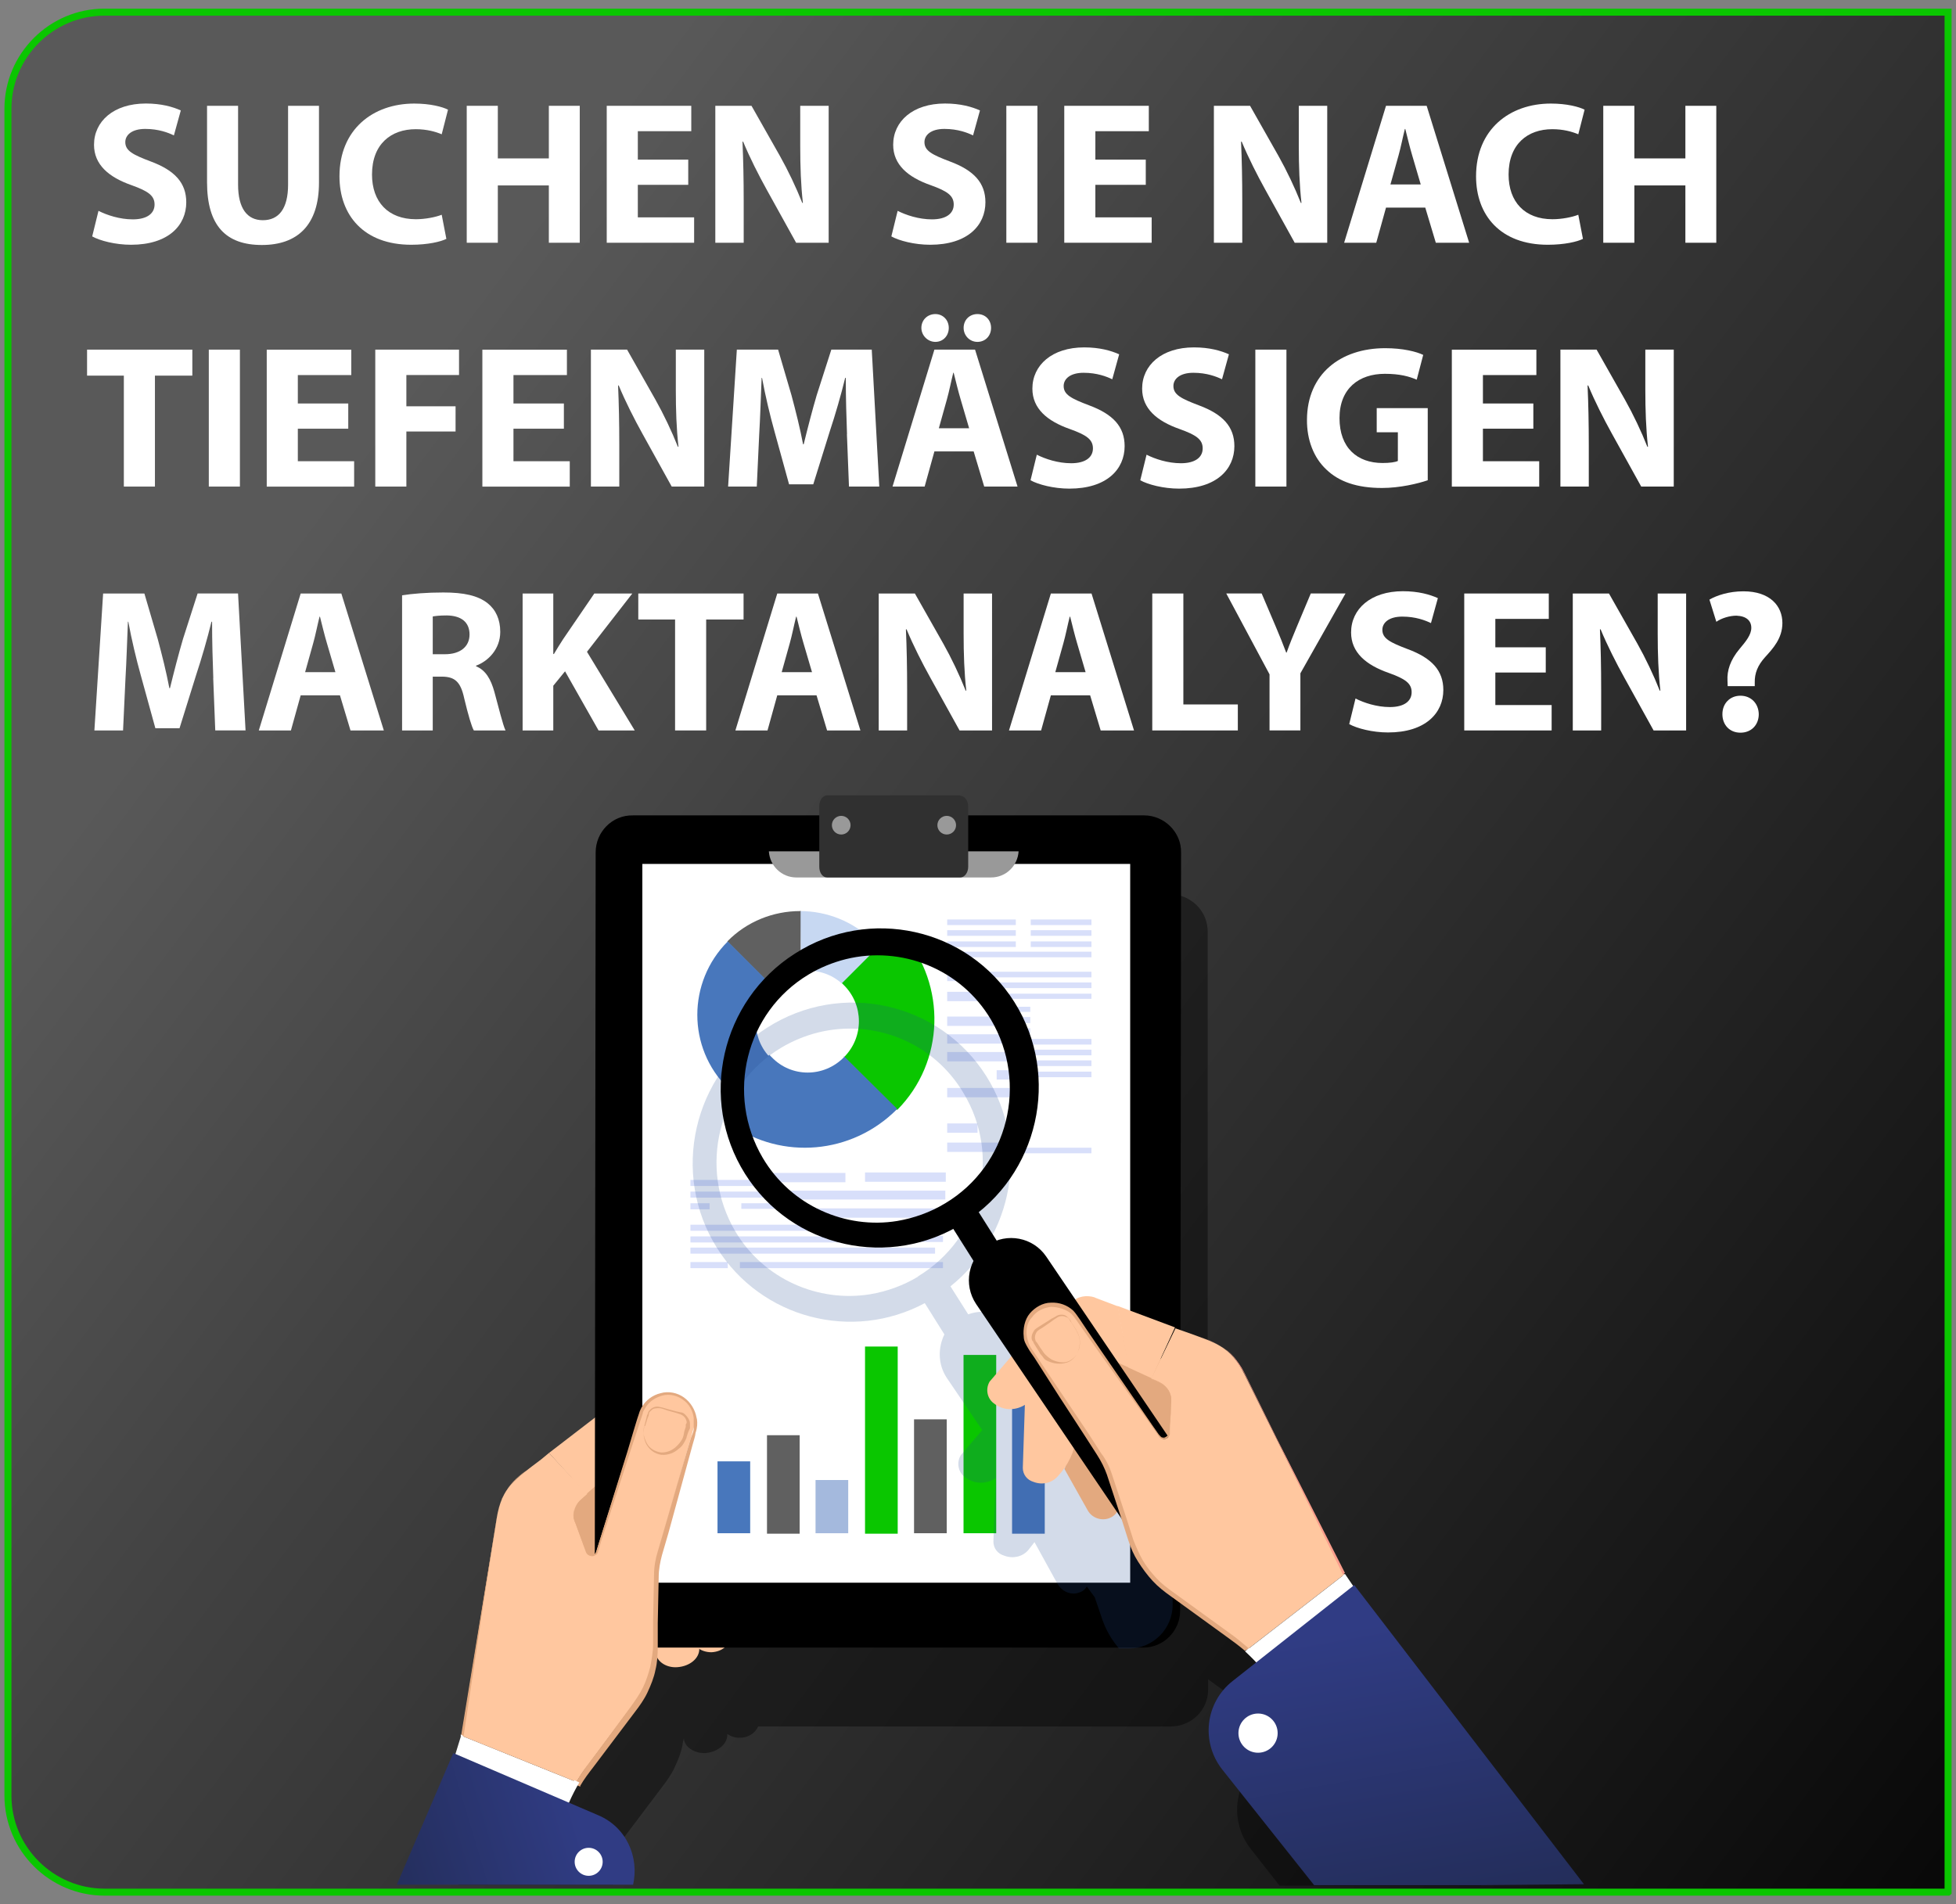 <?xml version="1.0" encoding="UTF-8"?><svg id="uuid-afedb986-1b29-4fdf-8251-ff9d26359ea0" xmlns="http://www.w3.org/2000/svg" xmlns:xlink="http://www.w3.org/1999/xlink" viewBox="0 0 419 408"><rect x="0" y="0" width="419" height="408" fill="#808080" stroke="none"/><defs><style>.uuid-9381ee02-4c77-469e-b551-f66ceb59a9d5{fill:url(#uuid-83a42989-21ed-47b8-bd04-010817f787c5);}.uuid-d8e0ef6f-20f2-4f62-8afd-2c9f88a3549d{fill:#fff;}.uuid-a137b70d-6edb-415d-bea0-fb4d04906334{fill:#c7d8f2;}.uuid-de486fec-17dc-48e6-b38d-4a30bc968424{fill:#d8dffa;}.uuid-c9117067-fa3b-463b-99bb-5de898f80715{fill:#224d8f;}.uuid-a9076956-3bdf-4b2e-b5e0-d485b24caf7a{fill:url(#uuid-14ee86d6-11b9-4f60-b2b7-2641df84aa1e);stroke:#0ac600;stroke-miterlimit:10;stroke-width:1.5px;}.uuid-6e03b225-e808-4422-95b1-c726e6316666{fill:#303030;}.uuid-73b95dfe-1cae-40c0-8740-1c083120e1d3{fill:#fc619d;}.uuid-2eb94531-6793-4494-9947-01a6b3614687{opacity:.4;}.uuid-64307de9-8f6f-4102-9be9-c8dfe4e2ff46{fill:#a4b9dd;}.uuid-00d7ec4d-2b3e-404d-a740-a8bd6f4d885e{fill:#0ac600;}.uuid-3f9364fe-b28a-439b-8130-03e21d65a180{fill:url(#uuid-cfdcda4c-d4f8-4679-8d0f-b42ce2b226c8);}.uuid-660f1cdc-f4ab-439b-b761-487e67e6c6b9{fill:#4877bc;}.uuid-f6ccfa13-d374-4676-bca1-3e6abf01fb8f{fill:#999;}.uuid-e899cdb7-2ced-4d21-8c4c-047a3d7946a5{fill:#54bded;}.uuid-edb79e56-b49d-4ef3-8d51-50b925ee1945{fill:#302c6f;}.uuid-e47fc8a3-54ca-4bd5-9f09-e046a92b6286{fill:#606060;}.uuid-36b8f03a-f685-4615-ba42-b8c2480b8c5f{opacity:.2;}.uuid-580f1c8b-830f-4770-ba9e-edcd0e7f16f8{fill:#ffc79f;}.uuid-45d9a79f-e4ac-4db6-a077-5a2080e5cf8b{fill:#ffb29f;}.uuid-9830e3e5-f9ab-488f-8729-d0749068bb64{fill:#e3a97f;}.uuid-b2b405cd-5109-4cd0-9a03-6d4675c700e7{fill:#fb9e8c;}</style><linearGradient id="uuid-14ee86d6-11b9-4f60-b2b7-2641df84aa1e" x1="442.78" y1="33.38" x2="-16.42" y2="379.48" gradientTransform="translate(0 408) scale(1 -1)" gradientUnits="userSpaceOnUse"><stop offset="0" stop-color="#000"/><stop offset="0" stop-color="#080808"/><stop offset=".6" stop-color="#424242"/><stop offset=".8" stop-color="#595959"/></linearGradient><linearGradient id="uuid-83a42989-21ed-47b8-bd04-010817f787c5" x1="80.09" y1="-532.48" x2="123.29" y2="-519.58" gradientTransform="translate(0 -131.9) scale(1 -1)" gradientUnits="userSpaceOnUse"><stop offset="0" stop-color="#232d59"/><stop offset="1" stop-color="#303c84"/></linearGradient><linearGradient id="uuid-cfdcda4c-d4f8-4679-8d0f-b42ce2b226c8" x1="303.28" y1="-543.5" x2="292.18" y2="-480.3" gradientTransform="translate(0 -131.9) scale(1 -1)" gradientUnits="userSpaceOnUse"><stop offset="0" stop-color="#232d59"/><stop offset="1" stop-color="#303c84"/></linearGradient></defs><g id="uuid-7a7c5af7-e9a3-4819-81d8-7a8f791b1493"><path class="uuid-a9076956-3bdf-4b2e-b5e0-d485b24caf7a" d="m417.3,405.4H22.4c-11.4,0-20.7-9.3-20.7-20.7V23.3c0-11.4,9.3-20.7,20.7-20.7h394.9v402.8Z"/></g><g class="uuid-2eb94531-6793-4494-9947-01a6b3614687"><path d="m296,356.6l-.5.4-1.9-2.8-21.2-42.7c-.5-1.2-1.2-2.2-1.8-3-2.6-3.5-5.7-4.3-11-6.3l-.9-.4v-102.2c0-4-2.9-7.2-6.7-7.9v-10.5c0-1.5-1.2-2.9-2.7-2.9h-2.2c-1.5,0-2.9,1.3-2.9,2.8v5.1c-1.1,0-2,.9-2,2.1v3.2h-28.9v-2c0-1.3-.7-2.3-1.7-2.3h-28.5c-.9,0-1.7,1-1.7,2.3v2h-40c-4.3,0-8,3.5-8,8v121.1l-10,7.7-1.6,1.3c-1,.8-1.9,1.4-2.7,2.1l2.7-2.2-3.2,2.4c-1.1.8-2.1,1.6-3,2.6s-1.6,2.1-2.2,3.3c-.5,1.3-.9,2.5-1.1,3.9l-2.6,15.8-5.2,31.6-.2.5-6.1,14.2h33.1v-3.8l-1.6-.7c0-.2.2-.5.4-.6.8-1.4,1.8-2.7,2.8-4l8.9-11.8c1-1.3,2-2.7,2.7-4.2s1.4-3.2,1.7-4.8c0-.5.2-1,.3-1.5,0,1.8,2.2,3.3,4.6,3.2,2.6-.2,4.7-1.9,4.7-3.9v-.2c.7.5,1.7.9,2.8.8,1.9,0,3.3-1.2,3.8-2.4h88.4c4.3,0,8-3.4,8-7.9v-2.2l11.1,8.1c2,1.4,3.9,3.1,5.6,5l-5.4,4.3c-5.8,4.6-6.8,13-2.2,18.9l6.2,7.9h43.2v-20.5l-21.1-26.9h-.2Z"/></g><g class="uuid-36b8f03a-f685-4615-ba42-b8c2480b8c5f"><path class="uuid-c9117067-fa3b-463b-99bb-5de898f80715" d="m118.6,331.9l.3-.3c-.2,0-.4.3-.5.4h.2v-.1Z"/></g><rect class="uuid-e899cdb7-2ced-4d21-8c4c-047a3d7946a5" x="241.04" y="197" width="1.5" height="7.1" transform="translate(40.4 441.64) rotate(-89.8)"/><path class="uuid-edb79e56-b49d-4ef3-8d51-50b925ee1945" d="m242.1,275.6v-2.4c0-.2-.2-.4-.4-.4s-.4.2-.4.4v2.4c0,.2.2.4.4.4s.4-.2.4-.4Z"/><polygon class="uuid-e899cdb7-2ced-4d21-8c4c-047a3d7946a5" points="241.3 275.2 240.7 273.3 242.9 273.2 242.1 275.2 241.3 275.2"/><polygon class="uuid-e899cdb7-2ced-4d21-8c4c-047a3d7946a5" points="238.1 265.3 245.5 265.3 242.9 273.2 240.7 273.3 238.1 265.3"/><path class="uuid-edb79e56-b49d-4ef3-8d51-50b925ee1945" d="m238.5,201.4h7.1c.2,0,.4.2.4.4l-.3,63.2c0,.5-.4.8-.8.8h-6.2c-.5,0-.8-.4-.8-.8l.3-63.2c0-.2.2-.4.4-.4h-.1Z"/><path class="uuid-9830e3e5-f9ab-488f-8729-d0749068bb64" d="m124.5,339.2c3.4.7,6.9-1.5,7.6-5l3.4-16.7c.7-3.4-1.5-6.9-5-7.6-3.4-.7-6.9,1.5-7.6,5l-3.4,16.7c-.8,3.4,1.4,6.9,5,7.6Z"/><path class="uuid-45d9a79f-e4ac-4db6-a077-5a2080e5cf8b" d="m132.1,320.5c1.5-1.2,3.5-1.4,5.2-.5l1.4.6c-.7.7-1.3,1.5-1.6,2.5l-3.2,9.8-4.2,3.8-1.7-13.2,4.1-3.2v.2Z"/><polygon class="uuid-580f1c8b-830f-4770-ba9e-edcd0e7f16f8" points="117.6 311.3 128 303.3 129.7 316.5 125.6 320.1 117.6 311.3"/><path class="uuid-580f1c8b-830f-4770-ba9e-edcd0e7f16f8" d="m149.5,343.1l.3,10.2c0,2-2,3.7-4.7,3.9-2.6.2-4.8-1.5-4.6-3.5l1.4-16.1,7.7,5.5h-.1Z"/><path class="uuid-580f1c8b-830f-4770-ba9e-edcd0e7f16f8" d="m156.2,342.1l.2,8.6c0,1.7-1.7,3.2-4,3.3-2.2,0-4-1.3-3.9-3l1.2-13.6,6.5,4.7Z"/><path d="m244.9,353h-109.6c-4.3,0-8-3.6-7.9-8l.2-162.4c0-4.3,3.5-8,8-7.9h109.5c4.3,0,8,3.6,7.9,8l-.2,162.4c0,4.3-3.5,7.9-7.9,7.9h0Z"/><rect class="uuid-d8e0ef6f-20f2-4f62-8afd-2c9f88a3549d" x="137.6" y="185.1" width="104.5" height="154"/><path class="uuid-d8e0ef6f-20f2-4f62-8afd-2c9f88a3549d" d="m98.9,372.4l-3.4,11.7,24.2,6.5v-.4c1-3,2.3-5.8,3.8-8.4l-24.6-9.9v.5h0Z"/><path class="uuid-580f1c8b-830f-4770-ba9e-edcd0e7f16f8" d="m144.7,298.9c-2.2-.6-4.3,0-5.9,1.4-.7.7-1.3,1.5-1.6,2.5l-3.2,9.8-6.3,19.9c-.4,1.1-1.8,1.1-2.2,0l-2.4-6.6c-.5-1.5,0-3.3,1.1-4.4l1.6-1.4-8.2-8.8-1.7,1.4c-5.5,4.2-8.4,5.8-9.5,12.6l-7.5,46.6,24.6,9.9c.7-1.2,1.4-2.3,2.3-3.4l10.2-13.7c2.7-3.6,4.2-8,4.2-12.5l.2-15.2c0-1.5.3-3.1.6-4.5l7.5-26.2c1.1-3-.6-6.4-3.8-7.4h0Z"/><path class="uuid-9830e3e5-f9ab-488f-8729-d0749068bb64" d="m104,340.7l2.5-15.8c.2-1.4.5-2.6,1.1-3.9.5-1.3,1.3-2.3,2.2-3.3.9-1,1.9-1.8,3-2.7l3.2-2.4-3.2,2.4c-1.1.8-2.1,1.6-3,2.6s-1.6,2.1-2.2,3.3c-.5,1.3-.9,2.5-1.1,3.9l-2.6,15.8-5.1,31.1.5.3,4.7-31.3Z"/><path class="uuid-9830e3e5-f9ab-488f-8729-d0749068bb64" d="m149.2,303.7c-.3-1.7-1.3-3.3-2.7-4.3s-3.3-1.4-5-.9c-1.7.4-3.2,1.5-4.1,3.1-.2.4-.4.8-.5,1.2l-.4,1.2-.7,2.3-1.4,4.7-5.9,18.9-.7,2.3c0,.4-.3.8-.6.9-.4.2-.8.2-1.1,0-.4-.2-.5-.6-.6-1l-.5-1.2-.8-2.3-.8-2.3c-.4-.7-.5-1.5-.4-2.3,0-.8.5-1.5,1.1-2.2.6-.5,1.2-1.1,1.8-1.6h-.2c-.5.5-1.2,1.1-1.7,1.6-.5.6-1,1.4-1.1,2.2-.2.8,0,1.7.4,2.4l1.7,4.6.5,1.2c0,.2,0,.4.2.5,0,.2.3.4.5.5.4.3.9.3,1.3,0,.5-.2.6-.6.7-1.1l.7-2.3,6.1-18.8,2.3-7,.4-1.2c0-.4.3-.7.5-1.1.8-1.4,2.2-2.3,3.7-2.7s3.2,0,4.4.9c1.3.9,2.1,2.3,2.3,3.9v2.3c0,.8-.5,1.5-.7,2.3l-2.8,9.5-2.8,9.7-1.4,4.8c-.5,1.6-.8,3.3-.8,5.1l-.2,9.8v5c0,1.6-.3,3.2-.6,4.8-.4,1.5-.9,3.1-1.6,4.5s-1.6,2.7-2.6,4.1l-5.9,8-3,4c-1,1.3-2,2.7-2.8,4.2,0,0,0,.2-.2.4l1.1.5v-.2c.8-1.4,1.8-2.7,2.8-4l8.9-11.8c1-1.3,2-2.7,2.7-4.2s1.4-3.2,1.7-4.8c.4-1.6.5-3.3.5-5.1v-5l.2-9.8c0-1.6.3-3.2.7-4.7l1.4-4.8,2.6-9.5,2.6-9.5c.2-.8.5-1.5.6-2.4.4-1.2.4-2.1.3-2.9l-.1-.4Z"/><path class="uuid-d8e0ef6f-20f2-4f62-8afd-2c9f88a3549d" d="m119.3,389.9l-23.4-6.1,3.3-11.4h0v-.5l-.5-.3v.5l-3.6,11.7v.4h.3l24.2,6.7.5.2.2-.5c.9-3.1,2.2-6,3.8-8.7l-1.1-.5c-1.5,2.6-2.8,5.4-3.7,8.3v.2Z"/><path class="uuid-9830e3e5-f9ab-488f-8729-d0749068bb64" d="m138,305.6l.5-1.9c0-.3.2-.6.3-.9,0-.3.3-.6.5-.8.5-.5,1.2-.7,1.8-.6s1.3.3,1.9.5l1.9.5.9.2c.4,0,.7.2,1,.5.5.5,1,1.2,1,1.9s0,.4,0,.5v.5l-.4.9-.3.9c0,.3-.2.6-.4,1-.3.6-.7,1.2-1.3,1.6-1,.9-2.3,1.4-3.7,1.3-1.4-.2-2.5-1-3.2-2.2-.6-1.1-.8-2.5-.5-3.7v-.2Zm0,0c-.4,1.3,0,2.6.6,3.7s1.9,1.8,3.1,1.9c1.3,0,2.4-.5,3.3-1.4.5-.5.8-.9,1.1-1.4s.4-1.2.5-1.8l.3-.9v-.5s.2-.3.2-.4c0-.5-.3-1.1-.7-1.4-.2-.2-.5-.3-.7-.4l-.9-.3-1.8-.5c-.6-.2-1.3-.5-1.8-.5-.6,0-1.3,0-1.7.5-.3.2-.5.5-.5.8s-.2.6-.3.9l-.5,1.6-.2.1Z"/><path class="uuid-f6ccfa13-d374-4676-bca1-3e6abf01fb8f" d="m164.7,182.4c.2,3.1,2.7,5.6,5.9,5.6h41.7c3.2,0,5.7-2.5,5.9-5.6h-53.5,0Z"/><path class="uuid-6e03b225-e808-4422-95b1-c726e6316666" d="m205.7,170.4h-28.5c-.9,0-1.7,1-1.7,2.3v13c0,1.3.7,2.3,1.7,2.3h28.5c.9,0,1.7-1,1.7-2.3v-12.9c0-1.3-.8-2.3-1.7-2.3v-.1Z"/><rect class="uuid-de486fec-17dc-48e6-b38d-4a30bc968424" x="147.9" y="257.8" width="4.1" height="1.3"/><rect class="uuid-de486fec-17dc-48e6-b38d-4a30bc968424" x="184.1" y="264.8" width="17.9" height="1.3"/><polygon class="uuid-de486fec-17dc-48e6-b38d-4a30bc968424" points="147.9 252.8 147.9 254.1 165.9 254.1 164.4 252.8 147.9 252.8"/><polygon class="uuid-de486fec-17dc-48e6-b38d-4a30bc968424" points="181.1 251.3 162.4 251.3 164.6 253.3 181.1 253.3 181.1 251.3"/><rect class="uuid-de486fec-17dc-48e6-b38d-4a30bc968424" x="185.3" y="251.2" width="17.3" height="2"/><polygon class="uuid-de486fec-17dc-48e6-b38d-4a30bc968424" points="147.9 255.3 147.9 256.6 168.7 256.6 167.2 255.3 147.9 255.3"/><polygon class="uuid-de486fec-17dc-48e6-b38d-4a30bc968424" points="202.5 255.1 166.7 255.1 169 257 202.5 257 202.5 255.1"/><polygon class="uuid-de486fec-17dc-48e6-b38d-4a30bc968424" points="158.8 257.8 158.8 259 171.5 259 170 257.8 158.8 257.8"/><polygon class="uuid-de486fec-17dc-48e6-b38d-4a30bc968424" points="202.5 258.9 171.1 258.9 173.4 260.9 202.5 260.9 202.5 258.9"/><rect class="uuid-de486fec-17dc-48e6-b38d-4a30bc968424" x="147.9" y="262.4" width="54" height="1.3"/><rect class="uuid-de486fec-17dc-48e6-b38d-4a30bc968424" x="147.9" y="264.9" width="33.5" height="1.3"/><rect class="uuid-de486fec-17dc-48e6-b38d-4a30bc968424" x="147.9" y="267.3" width="52.4" height="1.3"/><rect class="uuid-de486fec-17dc-48e6-b38d-4a30bc968424" x="147.9" y="270.4" width="8" height="1.3"/><rect class="uuid-de486fec-17dc-48e6-b38d-4a30bc968424" x="158.5" y="270.4" width="43.5" height="1.3"/><rect class="uuid-de486fec-17dc-48e6-b38d-4a30bc968424" x="220.8" y="197" width="13" height="1.2"/><rect class="uuid-de486fec-17dc-48e6-b38d-4a30bc968424" x="220.8" y="199.3" width="13" height="1.2"/><rect class="uuid-de486fec-17dc-48e6-b38d-4a30bc968424" x="220.8" y="201.7" width="13" height="1.2"/><rect class="uuid-de486fec-17dc-48e6-b38d-4a30bc968424" x="202.9" y="203.9" width="30.9" height="1.2"/><rect class="uuid-de486fec-17dc-48e6-b38d-4a30bc968424" x="209.5" y="208.2" width="24.3" height="1.2"/><polygon class="uuid-de486fec-17dc-48e6-b38d-4a30bc968424" points="209.5 211.7 210.6 211.7 209.5 211 209.5 211.7"/><polygon class="uuid-de486fec-17dc-48e6-b38d-4a30bc968424" points="233.8 210.5 209.5 210.5 209.5 211 210.6 211.7 233.8 211.7 233.8 210.5"/><polygon class="uuid-de486fec-17dc-48e6-b38d-4a30bc968424" points="213.9 214 213.4 213.8 213.5 214 213.9 214"/><polygon class="uuid-de486fec-17dc-48e6-b38d-4a30bc968424" points="213.4 213.8 212.1 212.9 209.5 212.9 209.5 214 213.5 214 213.4 213.8"/><polygon class="uuid-de486fec-17dc-48e6-b38d-4a30bc968424" points="212.1 212.9 213.4 213.8 213.2 212.9 212.1 212.9"/><polygon class="uuid-de486fec-17dc-48e6-b38d-4a30bc968424" points="233.8 214 233.8 212.9 213.2 212.9 213.4 213.8 213.9 214 233.8 214"/><rect class="uuid-de486fec-17dc-48e6-b38d-4a30bc968424" x="202.9" y="197" width="14.7" height="1.2"/><rect class="uuid-de486fec-17dc-48e6-b38d-4a30bc968424" x="202.9" y="199.3" width="14.7" height="1.2"/><rect class="uuid-de486fec-17dc-48e6-b38d-4a30bc968424" x="202.9" y="201.7" width="14.7" height="1.2"/><polygon class="uuid-de486fec-17dc-48e6-b38d-4a30bc968424" points="206.3 208.2 205.6 208.2 206.3 208.7 206.3 208.2"/><polygon class="uuid-de486fec-17dc-48e6-b38d-4a30bc968424" points="220.7 215.7 214 215.7 214.3 216.8 220.7 216.8 220.7 215.7"/><polygon class="uuid-de486fec-17dc-48e6-b38d-4a30bc968424" points="220.7 217.9 214.6 217.9 214.9 219.2 220.7 219.2 220.7 217.9"/><polygon class="uuid-de486fec-17dc-48e6-b38d-4a30bc968424" points="220.7 220.3 215.2 220.3 215.5 221.5 220.7 221.5 220.7 220.3"/><polygon class="uuid-de486fec-17dc-48e6-b38d-4a30bc968424" points="233.8 222.6 215.8 222.6 216.1 223.8 233.8 223.8 233.8 222.6"/><polygon class="uuid-de486fec-17dc-48e6-b38d-4a30bc968424" points="233.8 224.9 216.4 224.9 216.8 226.1 233.8 226.1 233.8 224.9"/><polygon class="uuid-de486fec-17dc-48e6-b38d-4a30bc968424" points="233.8 227.2 217 227.2 217.3 228.4 233.8 228.4 233.8 227.2"/><polygon class="uuid-de486fec-17dc-48e6-b38d-4a30bc968424" points="233.8 229.6 217.7 229.6 217.9 230.8 233.8 230.8 233.8 229.6"/><polygon class="uuid-de486fec-17dc-48e6-b38d-4a30bc968424" points="219.4 233.2 219.4 232 218.3 232 218.6 233.2 219.4 233.2"/><polygon class="uuid-de486fec-17dc-48e6-b38d-4a30bc968424" points="218.9 234.4 218.7 234.4 218.5 235.5 219.2 235.5 218.9 234.4"/><polygon class="uuid-de486fec-17dc-48e6-b38d-4a30bc968424" points="219.4 235.5 219.4 234.4 218.9 234.4 219.2 235.5 219.4 235.5"/><polygon class="uuid-de486fec-17dc-48e6-b38d-4a30bc968424" points="219.4 236.6 218.3 236.6 218 237.9 219.4 237.9 219.4 236.6"/><polygon class="uuid-de486fec-17dc-48e6-b38d-4a30bc968424" points="219.4 239 217.8 239 217.7 240.2 219.4 240.2 219.4 239"/><polygon class="uuid-de486fec-17dc-48e6-b38d-4a30bc968424" points="219.4 243.6 217 243.6 216.8 244.8 219.4 244.8 219.4 243.6"/><polygon class="uuid-de486fec-17dc-48e6-b38d-4a30bc968424" points="207.4 205.6 202.9 205.6 202.9 207.6 208.4 207.6 208.4 206.5 207.4 205.6"/><rect class="uuid-de486fec-17dc-48e6-b38d-4a30bc968424" x="202.9" y="208.2" width="5.6" height="2"/><rect class="uuid-de486fec-17dc-48e6-b38d-4a30bc968424" x="202.9" y="212.5" width="8.9" height="2"/><rect class="uuid-de486fec-17dc-48e6-b38d-4a30bc968424" x="202.9" y="217.8" width="15" height="2"/><rect class="uuid-de486fec-17dc-48e6-b38d-4a30bc968424" x="202.9" y="221.6" width="15" height="2"/><rect class="uuid-de486fec-17dc-48e6-b38d-4a30bc968424" x="202.9" y="225.4" width="15" height="2"/><rect class="uuid-de486fec-17dc-48e6-b38d-4a30bc968424" x="213.5" y="229.3" width="4.4" height="2"/><rect class="uuid-de486fec-17dc-48e6-b38d-4a30bc968424" x="202.9" y="233.1" width="15" height="2"/><rect class="uuid-de486fec-17dc-48e6-b38d-4a30bc968424" x="202.9" y="240.7" width="6.5" height="2"/><rect class="uuid-de486fec-17dc-48e6-b38d-4a30bc968424" x="202.9" y="244.8" width="15" height="2"/><polygon class="uuid-de486fec-17dc-48e6-b38d-4a30bc968424" points="233.8 245.9 216.6 245.9 216.4 247.1 233.8 247.1 233.8 245.9"/><circle class="uuid-f6ccfa13-d374-4676-bca1-3e6abf01fb8f" cx="180.2" cy="176.8" r="2"/><circle class="uuid-f6ccfa13-d374-4676-bca1-3e6abf01fb8f" cx="202.8" cy="176.8" r="2"/><path class="uuid-9381ee02-4c77-469e-b551-f66ceb59a9d5" d="m135.6,403.9c1.4-6.1-1.5-12.5-7.5-15l-31-13.3-12.1,28.2h50.6v.1Z"/><circle class="uuid-d8e0ef6f-20f2-4f62-8afd-2c9f88a3549d" cx="126.1" cy="398.9" r="3"/><path class="uuid-73b95dfe-1cae-40c0-8740-1c083120e1d3" d="m187.8,202.3l-1.3,1.3h2.3c-.4-.5-.7-.9-1.1-1.3h.1Z"/><path class="uuid-00d7ec4d-2b3e-404d-a740-a8bd6f4d885e" d="m193.4,200.1h-2.7l-10.4,10.5.5.5c4.2,4.2,4.3,11.1,0,15.4l11.4,11.3c10.2-10.3,10.6-26.7,1.2-37.7Z"/><path class="uuid-660f1cdc-f4ab-439b-b761-487e67e6c6b9" d="m180.8,226.5h0c-4.3,4.4-11.3,4.4-15.5,0l-.5-.5-7.2,7.2-.9,7.8c10.8,7.5,25.7,6.4,35.4-3.3v-.2l-11.3-11.2v.2Z"/><path class="uuid-a137b70d-6edb-415d-bea0-fb4d04906334" d="m187.1,201.7c-4.3-4.3-10-6.5-15.7-6.5l.2,11.4,5.5-3.3h-2.3,2.3l1.6-1-1.6,1,9-.4,1-1.3h0v.1Z"/><path class="uuid-a137b70d-6edb-415d-bea0-fb4d04906334" d="m172.6,204.8v3.1c2.7,0,5.5.8,7.7,2.8l10.4-10.4-11.3.5-6.8,4.1v-.1Z"/><path class="uuid-e47fc8a3-54ca-4bd5-9f09-e046a92b6286" d="m171.4,195.2c-5.7,0-11.4,2.2-15.6,6.5l8.9,8.9h0l.6-1.2-.6,1.2,6.8-4.1v-11.4l-.1.1Z"/><path class="uuid-660f1cdc-f4ab-439b-b761-487e67e6c6b9" d="m170.9,210.2v-2.7l-7.3,4.3h0l1,1c1.8-1.7,4.1-2.6,6.3-2.6Z"/><path class="uuid-660f1cdc-f4ab-439b-b761-487e67e6c6b9" d="m165.2,211.1l-1.2-1.2-4.9,9.4-1.6,14.2,7.2-7.2c-3.9-4.3-3.7-11,.5-15.2h0Z"/><path class="uuid-660f1cdc-f4ab-439b-b761-487e67e6c6b9" d="m159.7,220.3l1.2-2.2v-1.1,1.1l3.9-7.5-1,.6,1-.6-8.9-8.9h0c-8.7,8.7-8.7,22.8,0,31.4h0l3.7-3.6,1.3-11.4-1.2,2.2Z"/><rect class="uuid-660f1cdc-f4ab-439b-b761-487e67e6c6b9" x="153.7" y="313.1" width="7" height="15.4"/><rect class="uuid-e47fc8a3-54ca-4bd5-9f09-e046a92b6286" x="164.3" y="307.5" width="7" height="21.1"/><rect class="uuid-64307de9-8f6f-4102-9be9-c8dfe4e2ff46" x="174.7" y="317.1" width="7" height="11.4"/><rect class="uuid-00d7ec4d-2b3e-404d-a740-a8bd6f4d885e" x="185.3" y="288.5" width="7" height="40.1"/><rect class="uuid-e47fc8a3-54ca-4bd5-9f09-e046a92b6286" x="195.8" y="304.1" width="7" height="24.4"/><rect class="uuid-00d7ec4d-2b3e-404d-a740-a8bd6f4d885e" x="206.4" y="290.3" width="7" height="38.2"/><rect class="uuid-660f1cdc-f4ab-439b-b761-487e67e6c6b9" x="216.8" y="278.9" width="7" height="49.7"/><g class="uuid-36b8f03a-f685-4615-ba42-b8c2480b8c5f"><path class="uuid-c9117067-fa3b-463b-99bb-5de898f80715" d="m251.6,302.3c-1.2-.5-2.4-.9-3.8-1.4l-2-.7-12.4-4.6-4.9-1.8c-1.4-.5-3-.4-4.2.4l-6.3-9.2c-2.3-3.5-6.8-4.8-10.6-3.4l-3.8-6c13.5-10.8,17-30.2,7.7-45-10-15.9-31.1-20.6-47-10.4-15.9,10.1-20.7,31.3-10.7,47.2,9.5,15.1,29,20.1,44.5,11.8l4.2,6.7c-1.4,2.9-1.4,6.4.5,9.3l7.6,11.2-4.6,5.4c-.9,1.5-.6,3.5.8,4.6,0,0,.3.2.4.3,1.9,1.3,4.3,1.3,6.3,0l-.5,13.6c0,1.4.9,2.6,2.3,3,1.8.7,3.8.3,5.1-1.1h0c.5-.6,1-1.3,1.4-1.8h0l4.9,8.9c.8,1.4,2.3,2.3,3.9,2.1,1.2-.2,2-.7,2.4-1.5l1.1,1.5c.2.3.4.5.6.8l1.4,4.1c.7,2.2,1.7,4.2,3.1,6,.2.3.5.6.7.9h2.1c5.2,0,9.4-4.2,9.4-9.4v-41.3h0l.4-.2Zm-54.9-28.8c-3.3,2-6.8,3.2-10.3,3.8-11.1,1.8-22.8-3.2-28.9-13.5-8-13.6-3.7-31.2,9.8-39.3,2.5-1.5,5.2-2.6,8-3.3,11.8-2.9,24.6,2,31.1,13,8.2,13.6,3.8,31.1-9.8,39.3h.1Z"/></g><path class="uuid-9830e3e5-f9ab-488f-8729-d0749068bb64" d="m253.4,313.1c-3.1,1.7-7,.5-8.8-2.5l-8.2-14.9c-1.7-3.1-.5-7,2.5-8.8,3.1-1.7,7-.5,8.8,2.5l8.2,14.9c1.7,3.1.6,7-2.5,8.8Z"/><path class="uuid-580f1c8b-830f-4770-ba9e-edcd0e7f16f8" d="m234.6,278c-1.8-.6-3.8-.3-5.1,1.1l-1.2,1.1c.9.5,1.7,1.1,2.3,2l6,8.5,5.2,2.3-2.3-13.1-5-1.9h.1Z"/><path class="uuid-9830e3e5-f9ab-488f-8729-d0749068bb64" d="m228,314.7l5,8.9c1,1.8,3.3,2.4,5,1.5,1.8-.9,2.3-3.2,1.3-4.8l-8.9-13.3-2.3,7.6-.1.1Z"/><polygon points="211.1 274.2 216.6 270.7 208.7 258.2 203.2 261.7 211.1 274.2"/><path d="m206.6,261.9c15.9-10.1,20.7-31.3,10.7-47.2s-31.1-20.6-47-10.4c-15.9,10.1-20.7,31.3-10.7,47.2s31.1,20.6,47,10.4Zm-43.2-13.8c-8-13.6-3.7-31.2,9.8-39.3,2.5-1.5,5.2-2.6,8-3.3,11.8-2.9,24.6,2,31.1,13,8,13.6,3.7,31.2-9.8,39.3-3.3,2-6.8,3.2-10.3,3.8-11,1.8-22.7-3.2-28.8-13.5h0Z"/><path class="uuid-580f1c8b-830f-4770-ba9e-edcd0e7f16f8" d="m219.6,299.1l-.5,15.4c0,1.4.9,2.6,2.3,3,1.8.7,3.8.3,5.1-1.1h0c2.3-2.4,3.7-5.4,4.1-8.6l-7.4-10.8-3.6,2.1h0Z"/><path class="uuid-580f1c8b-830f-4770-ba9e-edcd0e7f16f8" d="m216.8,290.4l-4.8,5.6c-.9,1.5-.6,3.5.8,4.6,0,0,.3.2.4.3,2,1.4,4.5,1.3,6.5,0l3.1-1.9-6-8.6Z"/><path d="m253.5,325.2l-3.3,2.3c-3.3,2.2-7.7,1.4-9.8-1.9l-31.3-46.2c-2.8-4.2-1.7-9.8,2.4-12.6,4.2-2.8,9.8-1.7,12.6,2.4l31.3,46.2c2.2,3.2,1.4,7.6-1.9,9.8h0Z"/><path class="uuid-580f1c8b-830f-4770-ba9e-edcd0e7f16f8" d="m287.8,337.2l-21.2-42.7c-3.1-6.2-6.2-6.8-12.8-9.2l-2-.7-5.2,10.8,2,.9c1.5.7,2.4,2.3,2.3,3.9l-.4,7c0,1.1-1.4,1.5-2.1.6l-11.9-17.1-6-8.5c-.6-.9-1.4-1.5-2.3-2-1.9-.9-4.2-.8-6.1.5-2.7,1.9-3.3,5.7-1.4,8.4l15,22.8c.8,1.3,1.5,2.6,2,4.1l4.7,14.4c1.4,4.2,4.1,8,7.8,10.7l13.8,10c1.1.8,2.1,1.6,3.1,2.4l20.9-16.2h0l-.2-.1Z"/><path class="uuid-d8e0ef6f-20f2-4f62-8afd-2c9f88a3549d" d="m287.9,337.4l-20.9,16.2c2.3,2.1,4.4,4.4,6.1,7l.3.4,21.2-13.5-6.8-10,.1-.1Z"/><path class="uuid-b2b405cd-5109-4cd0-9a03-6d4675c700e7" d="m273.9,360.5c0-.2-.2-.3-.3-.5l-.5.3.7.2h.1Z"/><polygon class="uuid-b2b405cd-5109-4cd0-9a03-6d4675c700e7" points="294.4 347 294 347.3 294.3 347.6 294.4 347"/><path class="uuid-9830e3e5-f9ab-488f-8729-d0749068bb64" d="m267.3,353c-1.3-1.1-2.6-2.2-3.9-3.1l-4-2.9-8-5.8c-1.4-1-2.6-1.9-3.7-3.1-1.1-1.2-2.1-2.4-2.9-3.8s-1.4-2.8-2-4.3l-1.5-4.7-3.1-9.4c-.5-1.6-1.3-3.2-2.3-4.5l-2.7-4.2-5.5-8.2-5.5-8.2c-.5-.7-.9-1.4-1.4-2.1-.4-.6-.6-1.4-.8-2.2-.3-1.5,0-3.2,1.1-4.3.9-1.3,2.4-2,4-2.2,1.5,0,3.2.5,4.3,1.4.3.3.5.5.8.9l.7,1,1.4,2,2.9,4.1,11.5,16.1,1.4,2c.2.4.5.7,1,.8.5,0,.9,0,1.2-.5.2-.2.3-.4.3-.6v-1.9l.2-2.4v-2.4c.2-.8,0-1.7-.4-2.4-.4-.7-1-1.4-1.7-1.8s-1.4-.7-2.2-1h0l5.1-10.8,2,.7-2-.7-5.2,10.8h0c.7.4,1.5.7,2.3,1.1s1.3,1,1.6,1.7c.4.7.5,1.5.4,2.3v2.4l-.2,2.4v1.3c0,.5,0,.8-.4,1.1s-.6.5-1,.4c-.4,0-.6-.4-.9-.7l-1.4-2-11.2-16.3-2.8-4.1-1.4-2.1-.7-1c-.3-.4-.5-.7-.8-1-1.3-1.2-3-1.8-4.8-1.7-1.7,0-3.4,1-4.5,2.3s-1.5,3.3-1.3,5c0,.9.5,1.7.9,2.4s.9,1.4,1.4,2.1l5.3,8.3,5.4,8.3,2.7,4.2c.9,1.4,1.6,2.8,2.1,4.2l3.1,9.4,1.5,4.7c.5,1.6,1.2,3.2,2.1,4.6s1.9,2.8,3.1,4.1c1.2,1.3,2.5,2.3,3.9,3.3l8,5.8,4,2.9c1.4,1,2.6,1.9,3.9,3h0l.9-.7c-.2.2-.3,0-.4,0h.1Z"/><path class="uuid-d8e0ef6f-20f2-4f62-8afd-2c9f88a3549d" d="m294.9,347.2l-6.8-10-.5.4,6.4,9.8.4-.2v.5l-.3-.4-20.5,12.8c0,.2.2.3.3.5l-.7-.2.5-.3c-1.7-2.5-3.8-4.9-6.1-7l-.9.7c2.4,2.2,4.5,4.6,6.3,7.2l.3.5.5-.3,21.1-13.6.4-.2-.4-.4v.2Z"/><path class="uuid-b2b405cd-5109-4cd0-9a03-6d4675c700e7" d="m261.1,288.2c1.2.6,2.2,1.5,3.1,2.5.8,1,1.5,2.2,2.2,3.3l7.1,14.4,14.1,28.8v.2l.5-.4h0l-14.5-28.6-7.1-14.4c-.6-1.2-1.4-2.3-2.2-3.3-.9-1-2-1.9-3.2-2.5-1.2-.7-2.3-1.2-3.6-1.7l-3.8-1.4,3.8,1.4c1.3.5,2.5,1.1,3.6,1.7Z"/><path class="uuid-9830e3e5-f9ab-488f-8729-d0749068bb64" d="m230.6,285.1l-1-1.6c-.2-.3-.4-.5-.5-.8-.2-.3-.5-.5-.7-.5-.5-.3-1.3-.3-1.8,0s-1.1.7-1.6,1.1l-1.6,1.1-.8.5c-.3.2-.5.4-.6.6-.3.5-.4,1.1-.2,1.6,0,0,0,.3.2.4l.3.4.5.8c.4.5.7,1.1,1.1,1.5s.9.8,1.4,1.1c1.1.5,2.3.8,3.5.4,1.2-.5,2.1-1.5,2.3-2.7.4-1.4.2-2.7-.5-3.8v-.1Zm0,0c.7,1.1.9,2.4.6,3.7-.3,1.3-1.1,2.4-2.3,3-1.3.5-2.7.5-4,0s-1.2-.7-1.6-1.2-.5-.5-.6-.8l-.5-.8-.5-.8-.3-.5c0-.2-.2-.4-.3-.5-.3-.7,0-1.5.4-2.1.2-.3.5-.5.8-.7l.8-.5,1.6-1c.5-.4,1.1-.6,1.7-1,.6-.3,1.4-.3,1.9,0,.3.2.5.4.7.6s.4.5.5.8l1.1,1.7v.1Z"/><polygon class="uuid-580f1c8b-830f-4770-ba9e-edcd0e7f16f8" points="251.7 284.4 239.4 279.8 241.7 293 246.7 295.3 251.7 284.4"/><path class="uuid-3f9364fe-b28a-439b-8130-03e21d65a180" d="m281.5,403.9h35.6l22.2-.2-49.2-64.1-26.1,20.6c-5.8,4.6-6.8,13-2.2,18.9l19.7,24.8h0Z"/><circle class="uuid-d8e0ef6f-20f2-4f62-8afd-2c9f88a3549d" cx="269.49" cy="371.33" r="4.2"/><path class="uuid-d8e0ef6f-20f2-4f62-8afd-2c9f88a3549d" d="m21.09,45.17c1.79.91,4.53,1.83,7.36,1.83,3.05,0,4.66-1.26,4.66-3.18s-1.39-2.87-4.92-4.14c-4.88-1.7-8.05-4.4-8.05-8.66,0-5.01,4.18-8.84,11.1-8.84,3.31,0,5.75.7,7.49,1.48l-1.48,5.35c-1.18-.57-3.27-1.39-6.14-1.39s-4.27,1.31-4.27,2.83c0,1.87,1.65,2.7,5.44,4.14,5.18,1.92,7.62,4.61,7.62,8.75,0,4.92-3.79,9.1-11.84,9.1-3.35,0-6.66-.87-8.31-1.79l1.35-5.49Z"/><path class="uuid-d8e0ef6f-20f2-4f62-8afd-2c9f88a3549d" d="m51,22.67v16.89c0,5.05,1.92,7.62,5.31,7.62s5.4-2.44,5.4-7.62v-16.89h6.62v16.46c0,9.05-4.57,13.36-12.23,13.36s-11.75-4.09-11.75-13.45v-16.37h6.66Z"/><path class="uuid-d8e0ef6f-20f2-4f62-8afd-2c9f88a3549d" d="m95.62,51.18c-1.22.61-3.96,1.26-7.53,1.26-10.14,0-15.37-6.31-15.37-14.67,0-10.01,7.14-15.58,16.02-15.58,3.44,0,6.05.7,7.23,1.31l-1.35,5.27c-1.35-.57-3.22-1.09-5.57-1.09-5.27,0-9.36,3.18-9.36,9.71,0,5.88,3.48,9.58,9.4,9.58,2,0,4.22-.44,5.53-.96l1,5.18Z"/><path class="uuid-d8e0ef6f-20f2-4f62-8afd-2c9f88a3549d" d="m106.64,22.67v11.27h10.93v-11.27h6.62v29.34h-6.62v-12.28h-10.93v12.28h-6.66v-29.34h6.66Z"/><path class="uuid-d8e0ef6f-20f2-4f62-8afd-2c9f88a3549d" d="m147.43,39.6h-10.8v6.97h12.06v5.44h-18.72v-29.34h18.11v5.44h-11.45v6.09h10.8v5.4Z"/><path class="uuid-d8e0ef6f-20f2-4f62-8afd-2c9f88a3549d" d="m153.23,52.01v-29.34h7.75l6.09,10.75c1.74,3.09,3.48,6.75,4.79,10.06h.13c-.44-3.87-.57-7.84-.57-12.23v-8.58h6.09v29.34h-6.97l-6.27-11.32c-1.74-3.13-3.66-6.92-5.09-10.36l-.13.04c.17,3.87.26,8.01.26,12.8v8.84h-6.09Z"/><path class="uuid-d8e0ef6f-20f2-4f62-8afd-2c9f88a3549d" d="m192.28,45.17c1.79.91,4.53,1.83,7.36,1.83,3.05,0,4.66-1.26,4.66-3.18s-1.39-2.87-4.92-4.14c-4.88-1.7-8.05-4.4-8.05-8.66,0-5.01,4.18-8.84,11.1-8.84,3.31,0,5.75.7,7.49,1.48l-1.48,5.35c-1.18-.57-3.27-1.39-6.14-1.39s-4.27,1.31-4.27,2.83c0,1.87,1.65,2.7,5.44,4.14,5.18,1.92,7.62,4.61,7.62,8.75,0,4.92-3.79,9.1-11.84,9.1-3.35,0-6.66-.87-8.31-1.79l1.35-5.49Z"/><path class="uuid-d8e0ef6f-20f2-4f62-8afd-2c9f88a3549d" d="m222.23,22.67v29.34h-6.66v-29.34h6.66Z"/><path class="uuid-d8e0ef6f-20f2-4f62-8afd-2c9f88a3549d" d="m245.44,39.6h-10.8v6.97h12.06v5.44h-18.72v-29.34h18.11v5.44h-11.45v6.09h10.8v5.4Z"/><path class="uuid-d8e0ef6f-20f2-4f62-8afd-2c9f88a3549d" d="m260.03,52.01v-29.34h7.75l6.09,10.75c1.74,3.09,3.48,6.75,4.79,10.06h.13c-.43-3.87-.57-7.84-.57-12.23v-8.58h6.09v29.34h-6.97l-6.27-11.32c-1.74-3.13-3.66-6.92-5.09-10.36l-.13.04c.17,3.87.26,8.01.26,12.8v8.84h-6.09Z"/><path class="uuid-d8e0ef6f-20f2-4f62-8afd-2c9f88a3549d" d="m296.9,44.48l-2.09,7.53h-6.88l8.97-29.34h8.71l9.1,29.34h-7.14l-2.26-7.53h-8.4Zm7.44-4.96l-1.83-6.23c-.52-1.74-1.04-3.92-1.48-5.66h-.09c-.44,1.74-.87,3.96-1.35,5.66l-1.74,6.23h6.49Z"/><path class="uuid-d8e0ef6f-20f2-4f62-8afd-2c9f88a3549d" d="m339.09,51.18c-1.22.61-3.96,1.26-7.53,1.26-10.14,0-15.37-6.31-15.37-14.67,0-10.01,7.14-15.58,16.02-15.58,3.44,0,6.05.7,7.23,1.31l-1.35,5.27c-1.35-.57-3.22-1.09-5.57-1.09-5.27,0-9.36,3.18-9.36,9.71,0,5.88,3.48,9.58,9.4,9.58,2,0,4.22-.44,5.53-.96l1,5.18Z"/><path class="uuid-d8e0ef6f-20f2-4f62-8afd-2c9f88a3549d" d="m350.1,22.67v11.27h10.93v-11.27h6.62v29.34h-6.62v-12.28h-10.93v12.28h-6.66v-29.34h6.66Z"/><path class="uuid-d8e0ef6f-20f2-4f62-8afd-2c9f88a3549d" d="m26.53,80.48h-7.88v-5.57h22.55v5.57h-8.01v23.77h-6.66v-23.77Z"/><path class="uuid-d8e0ef6f-20f2-4f62-8afd-2c9f88a3549d" d="m51.39,74.91v29.34h-6.66v-29.34h6.66Z"/><path class="uuid-d8e0ef6f-20f2-4f62-8afd-2c9f88a3549d" d="m74.6,91.85h-10.8v6.97h12.06v5.44h-18.72v-29.34h18.11v5.44h-11.45v6.09h10.8v5.4Z"/><path class="uuid-d8e0ef6f-20f2-4f62-8afd-2c9f88a3549d" d="m80.39,74.91h17.94v5.44h-11.28v6.7h10.54v5.4h-10.54v11.8h-6.66v-29.34Z"/><path class="uuid-d8e0ef6f-20f2-4f62-8afd-2c9f88a3549d" d="m120.79,91.85h-10.8v6.97h12.06v5.44h-18.72v-29.34h18.11v5.44h-11.45v6.09h10.8v5.4Z"/><path class="uuid-d8e0ef6f-20f2-4f62-8afd-2c9f88a3549d" d="m126.58,104.25v-29.34h7.75l6.09,10.75c1.74,3.09,3.48,6.75,4.79,10.06h.13c-.44-3.87-.57-7.84-.57-12.23v-8.58h6.09v29.34h-6.97l-6.27-11.32c-1.74-3.13-3.66-6.92-5.09-10.36l-.13.04c.17,3.87.26,8.01.26,12.8v8.84h-6.09Z"/><path class="uuid-d8e0ef6f-20f2-4f62-8afd-2c9f88a3549d" d="m181.44,93.02c-.13-3.53-.26-7.79-.26-12.06h-.13c-.91,3.74-2.13,7.92-3.27,11.36l-3.57,11.45h-5.18l-3.13-11.36c-.96-3.44-1.96-7.62-2.66-11.45h-.09c-.17,3.96-.3,8.49-.52,12.15l-.52,11.14h-6.14l1.87-29.34h8.84l2.87,9.79c.91,3.4,1.83,7.05,2.48,10.49h.13c.83-3.4,1.83-7.27,2.79-10.53l3.13-9.75h8.66l1.61,29.34h-6.49l-.44-11.23Z"/><path class="uuid-d8e0ef6f-20f2-4f62-8afd-2c9f88a3549d" d="m200.16,96.72l-2.09,7.53h-6.88l8.97-29.34h8.71l9.1,29.34h-7.14l-2.26-7.53h-8.4Zm-2.79-26.47c0-1.7,1.31-2.96,3-2.96,1.61,0,2.87,1.26,2.87,2.96s-1.22,3-2.87,3-3-1.39-3-3Zm10.23,21.51l-1.83-6.23c-.52-1.74-1.04-3.92-1.48-5.66h-.09c-.44,1.74-.87,3.96-1.35,5.66l-1.74,6.23h6.49Zm-1.18-21.51c0-1.7,1.26-2.96,2.96-2.96s2.92,1.26,2.92,2.96-1.22,3-2.92,3-2.96-1.39-2.96-3Z"/><path class="uuid-d8e0ef6f-20f2-4f62-8afd-2c9f88a3549d" d="m222.1,97.42c1.79.91,4.53,1.83,7.36,1.83,3.05,0,4.66-1.26,4.66-3.18s-1.39-2.87-4.92-4.14c-4.88-1.7-8.05-4.4-8.05-8.66,0-5.01,4.18-8.84,11.1-8.84,3.31,0,5.75.7,7.49,1.48l-1.48,5.35c-1.18-.57-3.27-1.39-6.14-1.39s-4.27,1.31-4.27,2.83c0,1.87,1.65,2.7,5.44,4.14,5.18,1.92,7.62,4.61,7.62,8.75,0,4.92-3.79,9.1-11.84,9.1-3.35,0-6.66-.87-8.32-1.79l1.35-5.49Z"/><path class="uuid-d8e0ef6f-20f2-4f62-8afd-2c9f88a3549d" d="m245.61,97.42c1.79.91,4.53,1.83,7.36,1.83,3.05,0,4.66-1.26,4.66-3.18s-1.39-2.87-4.92-4.14c-4.88-1.7-8.05-4.4-8.05-8.66,0-5.01,4.18-8.84,11.1-8.84,3.31,0,5.75.7,7.49,1.48l-1.48,5.35c-1.18-.57-3.27-1.39-6.14-1.39s-4.27,1.31-4.27,2.83c0,1.87,1.65,2.7,5.44,4.14,5.18,1.92,7.62,4.61,7.62,8.75,0,4.92-3.79,9.1-11.84,9.1-3.35,0-6.66-.87-8.32-1.79l1.35-5.49Z"/><path class="uuid-d8e0ef6f-20f2-4f62-8afd-2c9f88a3549d" d="m275.57,74.91v29.34h-6.66v-29.34h6.66Z"/><path class="uuid-d8e0ef6f-20f2-4f62-8afd-2c9f88a3549d" d="m305.83,102.9c-2.05.7-5.92,1.65-9.79,1.65-5.36,0-9.23-1.35-11.93-3.96-2.7-2.52-4.18-6.36-4.14-10.67.04-9.75,7.14-15.32,16.76-15.32,3.79,0,6.7.74,8.14,1.44l-1.39,5.31c-1.61-.7-3.61-1.26-6.83-1.26-5.53,0-9.71,3.13-9.71,9.49s3.79,9.62,9.23,9.62c1.52,0,2.74-.17,3.27-.44v-6.14h-4.53v-5.18h10.93v15.45Z"/><path class="uuid-d8e0ef6f-20f2-4f62-8afd-2c9f88a3549d" d="m328.46,91.85h-10.8v6.97h12.06v5.44h-18.72v-29.34h18.11v5.44h-11.45v6.09h10.8v5.4Z"/><path class="uuid-d8e0ef6f-20f2-4f62-8afd-2c9f88a3549d" d="m334.26,104.25v-29.34h7.75l6.09,10.75c1.74,3.09,3.48,6.75,4.79,10.06h.13c-.43-3.87-.57-7.84-.57-12.23v-8.58h6.09v29.34h-6.97l-6.27-11.32c-1.74-3.13-3.66-6.92-5.09-10.36l-.13.04c.17,3.87.26,8.01.26,12.8v8.84h-6.09Z"/><path class="uuid-d8e0ef6f-20f2-4f62-8afd-2c9f88a3549d" d="m45.69,145.27c-.13-3.53-.26-7.79-.26-12.06h-.13c-.91,3.74-2.13,7.92-3.27,11.36l-3.57,11.45h-5.18l-3.13-11.36c-.96-3.44-1.96-7.62-2.66-11.45h-.09c-.17,3.96-.3,8.49-.52,12.15l-.52,11.14h-6.14l1.87-29.34h8.84l2.87,9.79c.91,3.4,1.83,7.05,2.48,10.49h.13c.83-3.4,1.83-7.27,2.79-10.54l3.13-9.75h8.66l1.61,29.34h-6.49l-.44-11.23Z"/><path class="uuid-d8e0ef6f-20f2-4f62-8afd-2c9f88a3549d" d="m64.41,148.97l-2.09,7.53h-6.88l8.97-29.34h8.71l9.1,29.34h-7.14l-2.26-7.53h-8.4Zm7.44-4.96l-1.83-6.23c-.52-1.74-1.04-3.92-1.48-5.66h-.09c-.44,1.74-.87,3.96-1.35,5.66l-1.74,6.23h6.49Z"/><path class="uuid-d8e0ef6f-20f2-4f62-8afd-2c9f88a3549d" d="m86.13,127.55c2.13-.35,5.31-.61,8.84-.61,4.35,0,7.4.65,9.49,2.31,1.74,1.39,2.7,3.44,2.7,6.14,0,3.74-2.66,6.31-5.18,7.23v.13c2.05.83,3.18,2.79,3.92,5.48.91,3.31,1.83,7.14,2.39,8.27h-6.79c-.48-.83-1.18-3.22-2.05-6.83-.78-3.66-2.05-4.66-4.75-4.7h-2v11.54h-6.57v-28.95Zm6.57,12.62h2.61c3.31,0,5.27-1.65,5.27-4.22,0-2.7-1.83-4.05-4.88-4.09-1.61,0-2.52.13-3,.22v8.1Z"/><path class="uuid-d8e0ef6f-20f2-4f62-8afd-2c9f88a3549d" d="m111.95,127.16h6.57v12.97h.13c.65-1.13,1.35-2.18,2-3.22l6.66-9.75h8.14l-9.71,12.49,10.23,16.85h-7.75l-7.18-12.67-2.52,3.09v9.58h-6.57v-29.34Z"/><path class="uuid-d8e0ef6f-20f2-4f62-8afd-2c9f88a3549d" d="m144.61,132.73h-7.88v-5.57h22.55v5.57h-8.01v23.77h-6.66v-23.77Z"/><path class="uuid-d8e0ef6f-20f2-4f62-8afd-2c9f88a3549d" d="m166.5,148.97l-2.09,7.53h-6.88l8.97-29.34h8.71l9.1,29.34h-7.14l-2.26-7.53h-8.4Zm7.44-4.96l-1.83-6.23c-.52-1.74-1.04-3.92-1.48-5.66h-.09c-.44,1.74-.87,3.96-1.35,5.66l-1.74,6.23h6.49Z"/><path class="uuid-d8e0ef6f-20f2-4f62-8afd-2c9f88a3549d" d="m188.23,156.5v-29.34h7.75l6.09,10.75c1.74,3.09,3.48,6.75,4.79,10.06h.13c-.44-3.87-.57-7.84-.57-12.23v-8.58h6.09v29.34h-6.96l-6.27-11.32c-1.74-3.13-3.66-6.92-5.09-10.36l-.13.04c.17,3.87.26,8.01.26,12.8v8.84h-6.09Z"/><path class="uuid-d8e0ef6f-20f2-4f62-8afd-2c9f88a3549d" d="m225.11,148.97l-2.09,7.53h-6.88l8.97-29.34h8.71l9.1,29.34h-7.14l-2.26-7.53h-8.4Zm7.44-4.96l-1.83-6.23c-.52-1.74-1.04-3.92-1.48-5.66h-.09c-.44,1.74-.87,3.96-1.35,5.66l-1.74,6.23h6.49Z"/><path class="uuid-d8e0ef6f-20f2-4f62-8afd-2c9f88a3549d" d="m246.83,127.16h6.66v23.77h11.67v5.57h-18.33v-29.34Z"/><path class="uuid-d8e0ef6f-20f2-4f62-8afd-2c9f88a3549d" d="m271.95,156.5v-12.02l-9.27-17.33h7.58l3,7.05c.91,2.13,1.52,3.7,2.26,5.62h.09c.65-1.83,1.35-3.53,2.22-5.62l2.96-7.05h7.44l-9.67,17.11v12.23h-6.62Z"/><path class="uuid-d8e0ef6f-20f2-4f62-8afd-2c9f88a3549d" d="m290.37,149.66c1.79.91,4.53,1.83,7.36,1.83,3.05,0,4.66-1.26,4.66-3.18s-1.39-2.87-4.92-4.14c-4.88-1.7-8.05-4.4-8.05-8.66,0-5.01,4.18-8.84,11.1-8.84,3.31,0,5.75.7,7.49,1.48l-1.48,5.35c-1.18-.57-3.27-1.39-6.14-1.39s-4.27,1.31-4.27,2.83c0,1.87,1.65,2.7,5.44,4.14,5.18,1.92,7.62,4.61,7.62,8.75,0,4.92-3.79,9.1-11.84,9.1-3.35,0-6.66-.87-8.32-1.79l1.35-5.49Z"/><path class="uuid-d8e0ef6f-20f2-4f62-8afd-2c9f88a3549d" d="m331.12,144.09h-10.8v6.97h12.06v5.44h-18.72v-29.34h18.11v5.44h-11.45v6.09h10.8v5.4Z"/><path class="uuid-d8e0ef6f-20f2-4f62-8afd-2c9f88a3549d" d="m336.91,156.5v-29.34h7.75l6.09,10.75c1.74,3.09,3.48,6.75,4.79,10.06h.13c-.43-3.87-.57-7.84-.57-12.23v-8.58h6.09v29.34h-6.97l-6.27-11.32c-1.74-3.13-3.66-6.92-5.09-10.36l-.13.04c.17,3.87.26,8.01.26,12.8v8.84h-6.09Z"/><path class="uuid-d8e0ef6f-20f2-4f62-8afd-2c9f88a3549d" d="m370.09,147.01l-.04-1.13c-.13-2.22.61-4.48,2.57-6.83,1.39-1.65,2.53-3.05,2.53-4.53s-1-2.52-3.18-2.61c-1.44,0-3.18.52-4.31,1.31l-1.48-4.75c1.57-.91,4.18-1.78,7.27-1.78,5.75,0,8.36,3.18,8.36,6.79,0,3.31-2.05,5.49-3.7,7.31-1.61,1.78-2.26,3.48-2.22,5.44v.78h-5.79Zm-1.13,6.01c0-2.31,1.61-3.96,3.87-3.96s3.88,1.65,3.92,3.96c0,2.26-1.57,3.96-3.92,3.96s-3.87-1.7-3.87-3.96Z"/></svg>